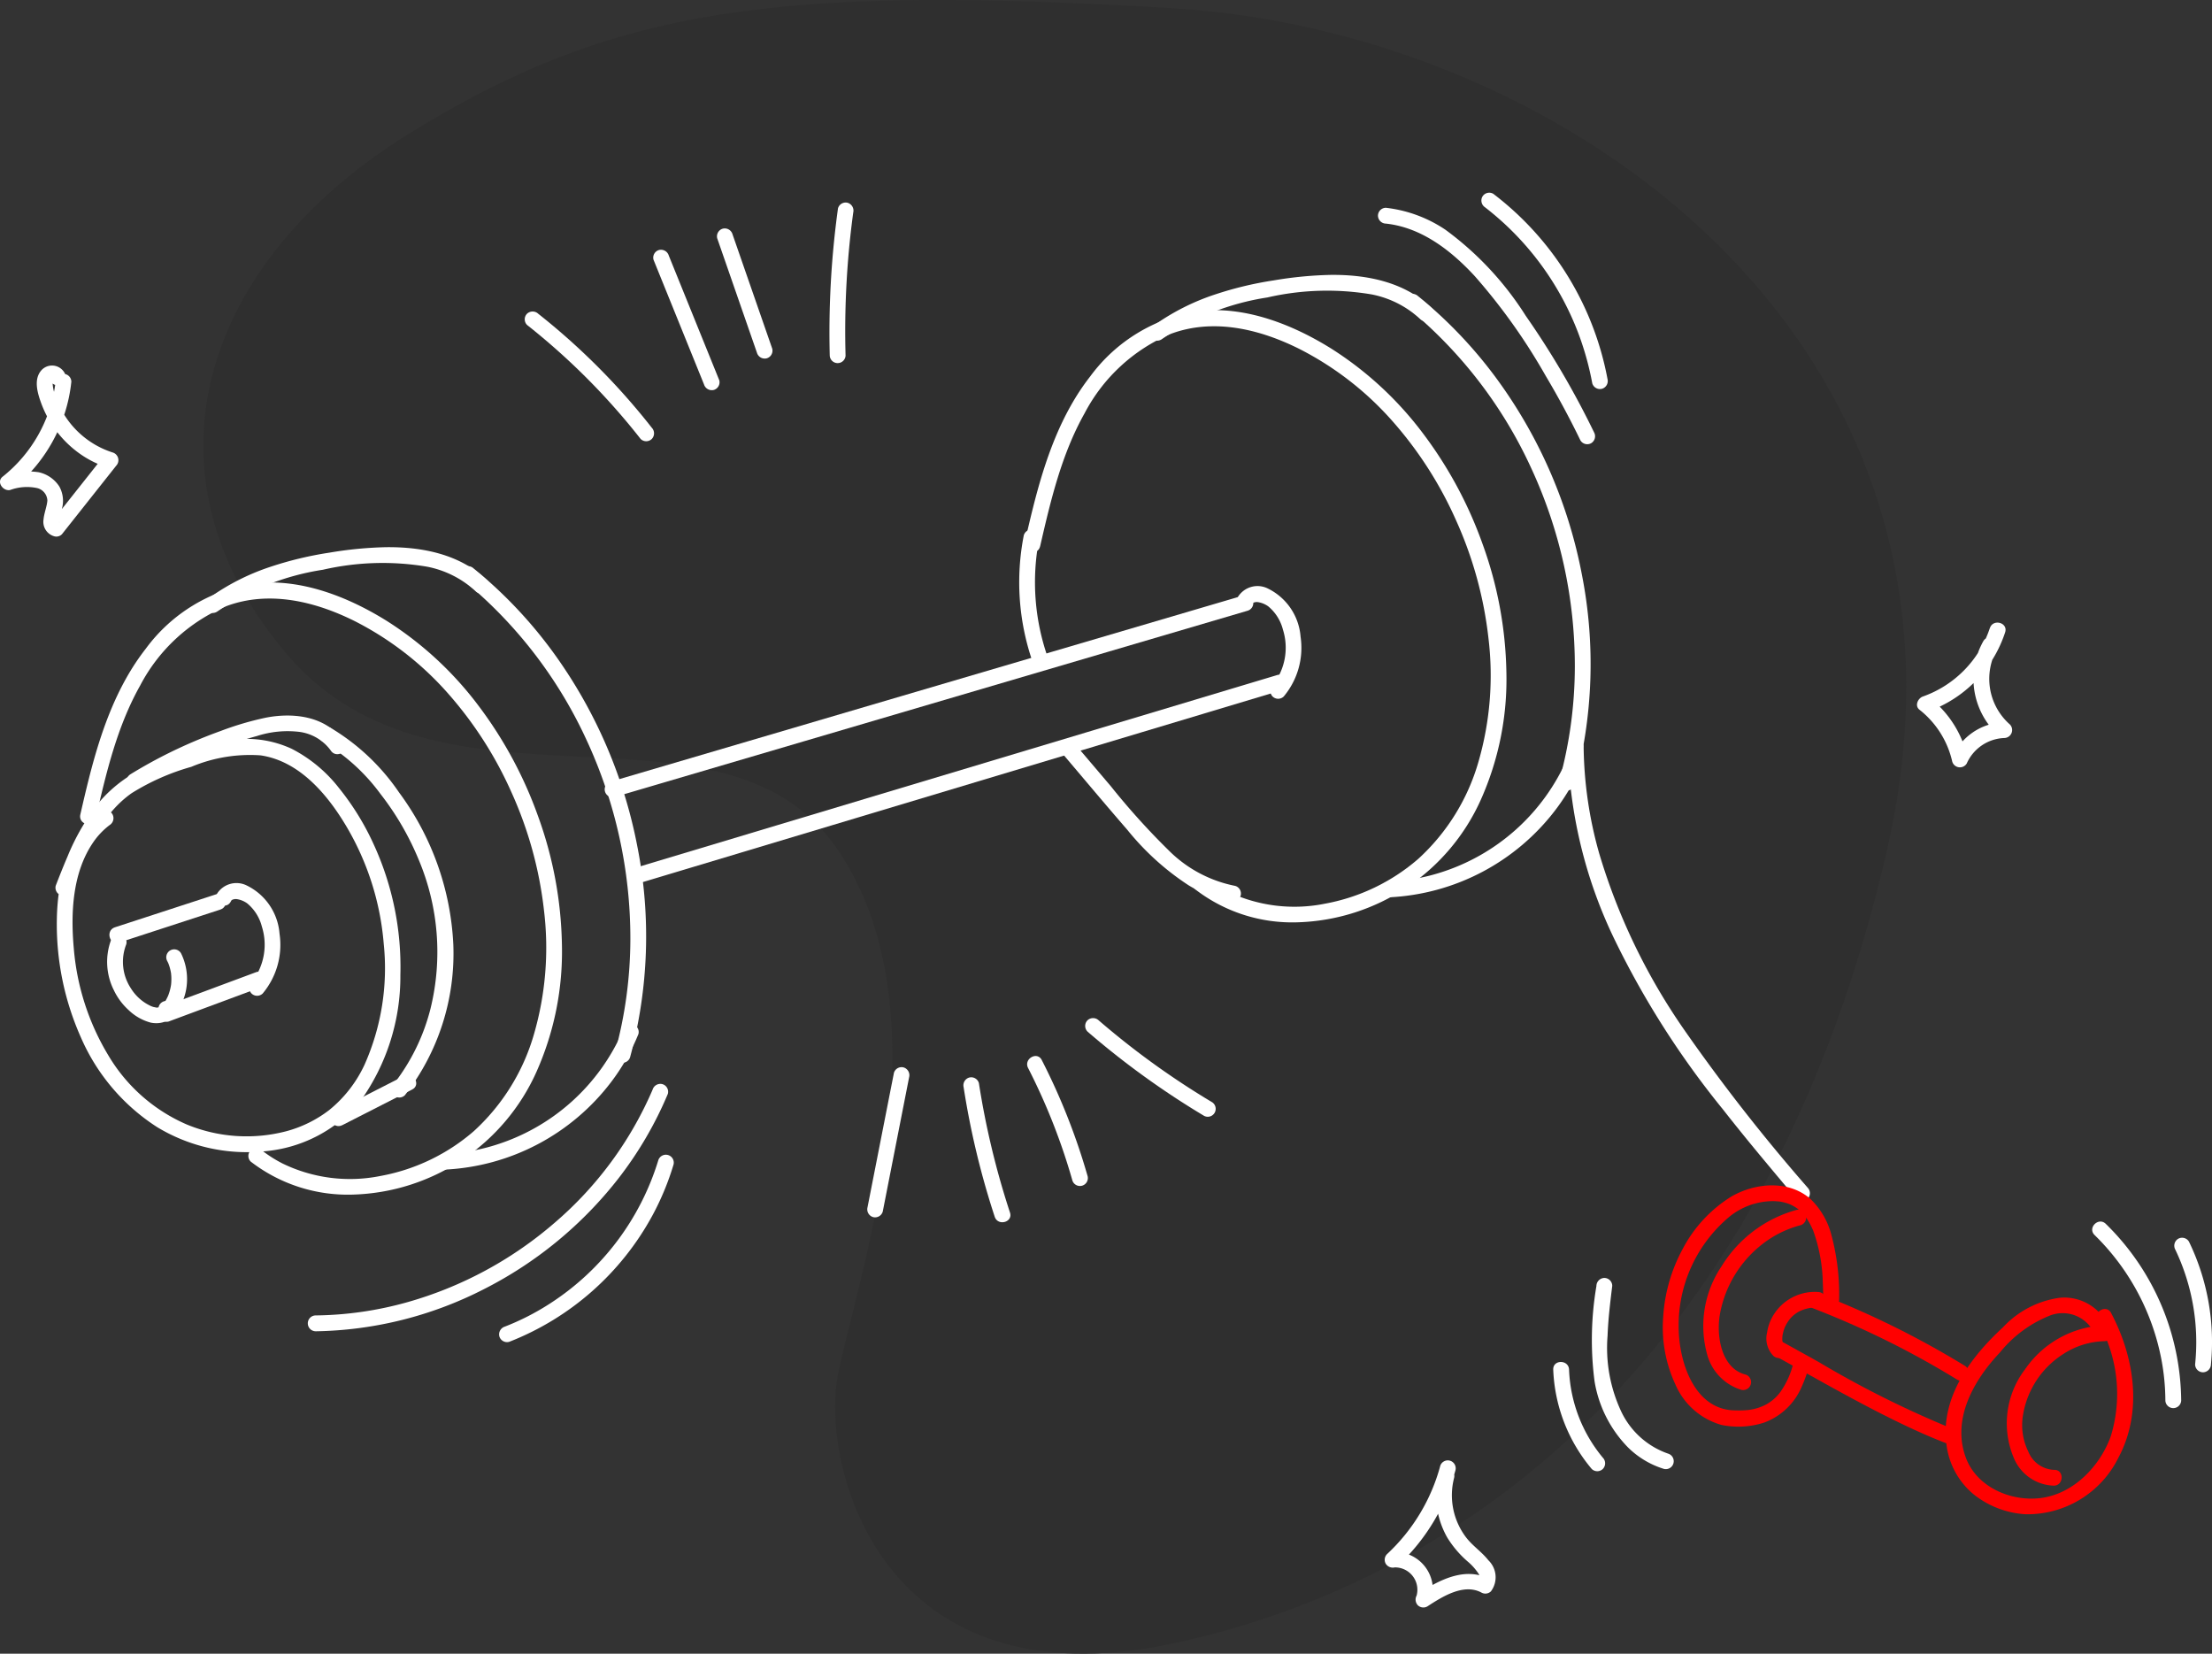 <svg xmlns="http://www.w3.org/2000/svg" width="186.278" height="139.235" viewBox="0 0 186.278 139.235">
  <rect x="0" y="0" width="186.278" height="139.235" fill="#333333" stroke="none"/>
  <g id="fitprofit" transform="translate(-873.276 -3981.547)">
    <path id="Path_8480" data-name="Path 8480" d="M12893.159,806.069c-12.936-15.168-7.234-32.967,10.107-43.752s31.312-12.627,64.393-10.664,70.045,28.116,60.235,70.841-35.717,61.687-60.235,66.865-29.529-14.956-28.146-22.474,9.639-30.239,0-44.391S12906.1,821.237,12893.159,806.069Z" transform="translate(-11995.7 3230.582)" fill="#2f2f2f"/>
    <g id="Group_4121" data-name="Group 4121" transform="translate(873.276 3997.766)">
      <g id="Group_4163" data-name="Group 4163" transform="translate(0 0)">
        <path id="Path_6002" data-name="Path 6002" d="M194.568,288.471c-2.8,2.079-3.7,5.637-3.773,8.968a23.342,23.342,0,0,0,2.011,10.034,17.02,17.02,0,0,0,6.429,7.578,14.583,14.583,0,0,0,9.024,2.037,11.747,11.747,0,0,0,8.111-4.247,18.031,18.031,0,0,0,3.352-10.615,24.689,24.689,0,0,0-2.251-10.989,22.049,22.049,0,0,0-2.917-4.731,11.984,11.984,0,0,0-3.994-3.312,9.1,9.1,0,0,0-5.794-.609,23.785,23.785,0,0,0-3.125.888c-.94.321-1.881.642-2.8,1.026a11.362,11.362,0,0,0-4.5,3.213,18.782,18.782,0,0,0-2.655,4.57c-.347.805-.669,1.62-.986,2.438a.671.671,0,0,0,.465.82.681.681,0,0,0,.819-.465c1.142-2.947,2.417-6.25,5.107-8.139a19.331,19.331,0,0,1,5.022-2.218,12.755,12.755,0,0,1,5.829-.967c3.279.476,5.647,3.306,7.24,5.992a23.092,23.092,0,0,1,3.138,9.871,19.968,19.968,0,0,1-1.615,10.181,10.717,10.717,0,0,1-2.979,3.823,10.309,10.309,0,0,1-3.6,1.778,13.219,13.219,0,0,1-8.364-.553,14.249,14.249,0,0,1-6.632-5.829A20.681,20.681,0,0,1,192.219,300c-.268-2.979-.118-6.347,1.618-8.9a6.179,6.179,0,0,1,1.4-1.478.686.686,0,0,0,.239-.911.671.671,0,0,0-.911-.239" transform="translate(-186.005 -236.372)" fill="#fff"/>
        <path id="Path_6003" data-name="Path 6003" d="M274.254,279.794a16.332,16.332,0,0,1,4.859,4.4,23.612,23.612,0,0,1,3.217,5.53,20,20,0,0,1,1,12.554,17.14,17.14,0,0,1-3.1,6.346.687.687,0,0,0,0,.942.671.671,0,0,0,.942,0,19.421,19.421,0,0,0,4.08-12.671,23.368,23.368,0,0,0-4.579-12.834,18.336,18.336,0,0,0-5.742-5.419c-.751-.416-1.424.735-.673,1.15" transform="translate(-247.076 -233.571)" fill="#fff"/>
        <path id="Path_6004" data-name="Path 6004" d="M208.558,335.414l8.526-2.779c.812-.265.464-1.552-.354-1.285l-8.526,2.779c-.812.264-.464,1.551.354,1.285" transform="translate(-198.528 -272.272)" fill="#fff"/>
        <path id="Path_6005" data-name="Path 6005" d="M207.331,344.586a5.305,5.305,0,0,0,.234,4.2,5.363,5.363,0,0,0,1.248,1.686,4.282,4.282,0,0,0,1.868,1.059c.874.179,1.913-.135,1.977-1.16a.666.666,0,1,0-1.332,0,.234.234,0,0,1,.093-.164l-.027.017-.016.005a.525.525,0,0,1-.305.022c.091.007-.139-.03-.169-.039a2,2,0,0,1-.212-.078c-.058-.025-.239-.119-.338-.176a3.907,3.907,0,0,1-1.35-1.322,4.047,4.047,0,0,1-.385-3.7.67.67,0,0,0-.465-.819.682.682,0,0,0-.819.465" transform="translate(-197.984 -281.648)" fill="#fff"/>
        <path id="Path_6006" data-name="Path 6006" d="M224.293,354.7a4.917,4.917,0,0,0,.789-5.509.666.666,0,0,0-1.151.672c.021.041.04.082.06.123l.028.062q-.027-.066,0,0c.033.085.063.171.09.257a4.232,4.232,0,0,1,.132.564c.019.117,0-.01.007.06,0,.045.008.091.012.136q.009.136.01.273,0,.154-.009.307c0,.046-.008.091-.011.136-.009.117,0-.009-.006.06a4.288,4.288,0,0,1-.126.567q-.038.131-.085.26c-.016.043-.032.085-.049.127.036-.089-.021.044-.029.06a4.047,4.047,0,0,1-.283.505c-.025.038-.051.075-.077.112-.015.022-.061.084-.019.029-.07.09-.147.175-.224.258a.666.666,0,0,0,.942.942" transform="translate(-209.838 -285.148)" fill="#fff"/>
        <path id="Path_6007" data-name="Path 6007" d="M224.1,360.082l7.767-2.887a.684.684,0,0,0,.465-.819.671.671,0,0,0-.819-.465l-7.767,2.887a.684.684,0,0,0-.465.819.671.671,0,0,0,.819.465" transform="translate(-209.905 -290.291)" fill="#fff"/>
        <path id="Path_6008" data-name="Path 6008" d="M245.352,337.26a6.378,6.378,0,0,0,1.419-5.028,4.937,4.937,0,0,0-2.807-4.088,1.941,1.941,0,0,0-2.457.714c-.415.751.735,1.423,1.151.672.058-.1.055-.11.118-.158-.076.059.075-.039.095-.047-.124.051.207-.027.071-.012a1.226,1.226,0,0,1,.224,0,2.011,2.011,0,0,1,.883.359,3.745,3.745,0,0,1,1.233,1.952,5.072,5.072,0,0,1-.871,4.693.684.684,0,0,0,0,.942.672.672,0,0,0,.942,0" transform="translate(-223.23 -269.83)" fill="#fff"/>
        <path id="Path_6009" data-name="Path 6009" d="M214.217,281.058a39.488,39.488,0,0,1,6.483-3.213,36.009,36.009,0,0,1,3.5-1.157,8.389,8.389,0,0,1,3.542-.348,3.892,3.892,0,0,1,2.667,1.574c.467.715,1.621.048,1.15-.673-1.437-2.2-4.2-2.556-6.592-2.1a25.585,25.585,0,0,0-3.821,1.123q-1.883.677-3.7,1.533a40.574,40.574,0,0,0-3.9,2.111c-.73.447-.061,1.6.673,1.15" transform="translate(-202.553 -230.94)" fill="#fff"/>
        <path id="Path_6010" data-name="Path 6010" d="M278.557,392.738l5.893-3.006c.764-.39.091-1.54-.673-1.151l-5.893,3.006c-.764.39-.09,1.54.673,1.15" transform="translate(-249.733 -314.221)" fill="#fff"/>
        <path id="Path_6011" data-name="Path 6011" d="M199.8,252.81c.881-3.837,1.8-7.75,3.746-11.209a14.594,14.594,0,0,1,7.251-6.685c3.618-1.351,7.507-.4,10.849,1.272a26.415,26.415,0,0,1,7.823,6.069,32.543,32.543,0,0,1,5.379,8.4,33,33,0,0,1,2.711,9.9,26.13,26.13,0,0,1-.836,10.358,17.64,17.64,0,0,1-5.089,8.213,16.528,16.528,0,0,1-7.846,3.762,12.971,12.971,0,0,1-8.25-1.05,10.889,10.889,0,0,1-1.742-1.106.688.688,0,0,0-.942,0,.671.671,0,0,0,0,.942,13.376,13.376,0,0,0,8.66,2.781,17.477,17.477,0,0,0,15.4-10.316,24.834,24.834,0,0,0,2.152-10.718,33.23,33.23,0,0,0-2.016-10.84,34.8,34.8,0,0,0-5-9.274,29.228,29.228,0,0,0-7.685-7.122c-3.3-2.066-7.337-3.66-11.3-3.182a13.861,13.861,0,0,0-9.044,5.492c-2.5,3.2-3.822,7.1-4.805,10.994-.249.985-.478,1.974-.705,2.964-.192.835,1.092,1.191,1.285.354" transform="translate(-191.745 -200.097)" fill="#fff"/>
        <path id="Path_6012" data-name="Path 6012" d="M238.891,227.216a21.452,21.452,0,0,1,8.945-3.551,22.469,22.469,0,0,1,8.781-.256,8.369,8.369,0,0,1,4.081,2.068c.617.6,1.56-.346.942-.942-2.252-2.173-5.426-2.8-8.459-2.77a32.515,32.515,0,0,0-4.8.461,29.852,29.852,0,0,0-4.991,1.2,19.207,19.207,0,0,0-5.175,2.638.686.686,0,0,0-.239.911.671.671,0,0,0,.911.239" transform="translate(-220.642 -191.913)" fill="#fff"/>
        <path id="Path_6013" data-name="Path 6013" d="M311.879,384.7a18.716,18.716,0,0,0,14.036-7.381,17.591,17.591,0,0,0,2.293-4.032.67.67,0,0,0-.465-.819.683.683,0,0,0-.82.465,17.31,17.31,0,0,1-10.863,9.728,16.189,16.189,0,0,1-4.181.706c-.855.029-.859,1.362,0,1.332" transform="translate(-274.445 -302.441)" fill="#fff"/>
        <path id="Path_6014" data-name="Path 6014" d="M318.754,228.869a37.8,37.8,0,0,1,10.48,13.563,39.642,39.642,0,0,1,3.668,16.7,36.367,36.367,0,0,1-1.309,9.61.667.667,0,0,0,1.285.354,39.009,39.009,0,0,0,.621-17.7,40.864,40.864,0,0,0-6.976-16.226,37.683,37.683,0,0,0-6.828-7.237.687.687,0,0,0-.942,0,.671.671,0,0,0,0,.942" transform="translate(-279.817 -196.296)" fill="#fff"/>
        <path id="Path_6015" data-name="Path 6015" d="M365.072,253.907l20.8-6.12,20.8-6.12,11.738-3.454a.667.667,0,0,0-.354-1.285l-20.8,6.12-20.8,6.12-11.738,3.454a.667.667,0,0,0,.354,1.285" transform="translate(-313.332 -203.015)" fill="#fff"/>
        <path id="Path_6016" data-name="Path 6016" d="M373.635,279.523l21.033-6.315,21.033-6.315,11.855-3.56a.667.667,0,0,0-.354-1.285l-21.033,6.316-21.033,6.315-11.855,3.56a.667.667,0,0,0,.354,1.284" transform="translate(-319.614 -221.44)" fill="#fff"/>
        <path id="Path_6017" data-name="Path 6017" d="M568.038,243.4a6.378,6.378,0,0,0,1.419-5.028,4.937,4.937,0,0,0-2.807-4.088,1.941,1.941,0,0,0-2.456.714c-.415.751.735,1.423,1.151.672.058-.1.055-.11.118-.158-.077.059.075-.039.095-.047-.124.051.206-.027.071-.012a1.23,1.23,0,0,1,.224,0,2.011,2.011,0,0,1,.883.359,3.745,3.745,0,0,1,1.233,1.952,5.072,5.072,0,0,1-.871,4.693.684.684,0,0,0,0,.942.672.672,0,0,0,.942,0" transform="translate(-459.932 -200.977)" fill="#fff"/>
        <path id="Path_6018" data-name="Path 6018" d="M498.285,166.773c.881-3.837,1.8-7.75,3.746-11.209a14.594,14.594,0,0,1,7.251-6.685c3.618-1.351,7.507-.4,10.849,1.272a26.415,26.415,0,0,1,7.823,6.069,32.543,32.543,0,0,1,5.379,8.4,33,33,0,0,1,2.711,9.9,26.131,26.131,0,0,1-.836,10.358,17.64,17.64,0,0,1-5.09,8.213,16.528,16.528,0,0,1-7.845,3.762,12.971,12.971,0,0,1-8.25-1.05,10.894,10.894,0,0,1-1.742-1.106.688.688,0,0,0-.942,0,.67.67,0,0,0,0,.942A13.376,13.376,0,0,0,520,198.42,17.477,17.477,0,0,0,535.4,188.1a24.833,24.833,0,0,0,2.152-10.718,33.229,33.229,0,0,0-2.016-10.84,34.8,34.8,0,0,0-5-9.274,29.227,29.227,0,0,0-7.685-7.122c-3.3-2.066-7.337-3.66-11.3-3.182a13.86,13.86,0,0,0-9.044,5.492c-2.5,3.2-3.822,7.1-4.805,10.994-.249.985-.478,1.974-.705,2.964-.192.835,1.093,1.191,1.285.354" transform="translate(-410.695 -136.985)" fill="#fff"/>
        <path id="Path_6019" data-name="Path 6019" d="M537.377,141.179a21.453,21.453,0,0,1,8.945-3.551,22.468,22.468,0,0,1,8.781-.256,8.369,8.369,0,0,1,4.081,2.068c.617.6,1.56-.346.942-.942-2.252-2.173-5.426-2.8-8.459-2.77a32.516,32.516,0,0,0-4.8.461,29.876,29.876,0,0,0-4.991,1.2,19.215,19.215,0,0,0-5.175,2.638.686.686,0,0,0-.239.911.671.671,0,0,0,.911.239" transform="translate(-439.592 -128.802)" fill="#fff"/>
        <path id="Path_6020" data-name="Path 6020" d="M610.366,298.662a18.715,18.715,0,0,0,14.036-7.381,17.592,17.592,0,0,0,2.293-4.032.67.67,0,0,0-.465-.819.683.683,0,0,0-.82.465,17.31,17.31,0,0,1-10.863,9.728,16.189,16.189,0,0,1-4.181.706c-.855.029-.859,1.362,0,1.332" transform="translate(-493.395 -239.33)" fill="#fff"/>
        <path id="Path_6021" data-name="Path 6021" d="M617.24,142.832a37.8,37.8,0,0,1,10.48,13.563,39.641,39.641,0,0,1,3.668,16.7,36.366,36.366,0,0,1-1.309,9.61.667.667,0,0,0,1.285.354,39.007,39.007,0,0,0,.621-17.7,40.863,40.863,0,0,0-6.976-16.226,37.683,37.683,0,0,0-6.828-7.237.686.686,0,0,0-.942,0,.671.671,0,0,0,0,.942" transform="translate(-498.767 -133.185)" fill="#fff"/>
        <path id="Path_6022" data-name="Path 6022" d="M495.661,216.692a20.488,20.488,0,0,0,.727,10.607.683.683,0,0,0,.82.465.672.672,0,0,0,.465-.819,19.125,19.125,0,0,1-.728-9.9.683.683,0,0,0-.465-.819.672.672,0,0,0-.819.465" transform="translate(-409.445 -187.836)" fill="#fff"/>
        <path id="Path_6023" data-name="Path 6023" d="M508.341,283.778c1.83,2.152,3.641,4.322,5.494,6.454a22.159,22.159,0,0,0,5.149,4.658,10,10,0,0,0,3.565,1.333.687.687,0,0,0,.819-.465.671.671,0,0,0-.465-.819,10.888,10.888,0,0,1-5.615-3.009,60.52,60.52,0,0,1-4.869-5.4l-3.137-3.69a.672.672,0,0,0-.942,0,.68.68,0,0,0,0,.942" transform="translate(-418.889 -236.57)" fill="#fff"/>
        <path id="Path_6032" data-name="Path 6032" d="M668.651,282.88a39.355,39.355,0,0,0,3.876,16.152,73.484,73.484,0,0,0,9.192,14.435c2,2.556,4.094,5.041,6.186,7.524a.672.672,0,0,0,.942,0,.68.68,0,0,0,0-.942A154.091,154.091,0,0,1,678.411,306.7a51.994,51.994,0,0,1-7.118-14.791,34.14,34.14,0,0,1-1.31-9.025.667.667,0,0,0-1.332,0" transform="translate(-536.621 -236.272)" fill="#fff"/>
        <path id="Path_6034" data-name="Path 6034" d="M609.32,115.849c3.006.322,5.51,2.279,7.493,4.432a50.034,50.034,0,0,1,5.955,8.37q1.583,2.658,2.932,5.445a.672.672,0,0,0,.911.239.68.68,0,0,0,.239-.911,71.94,71.94,0,0,0-5.75-9.81,26.58,26.58,0,0,0-6.761-7.245,11.246,11.246,0,0,0-5.02-1.852.67.67,0,0,0-.666.666.681.681,0,0,0,.666.666" transform="translate(-492.611 -113.241)" fill="#fff"/>
        <path id="Path_6035" data-name="Path 6035" d="M641.644,110.988a24.277,24.277,0,0,1,7.975,10.962,24.585,24.585,0,0,1,1.037,3.839.672.672,0,0,0,.82.465.681.681,0,0,0,.465-.819,25.482,25.482,0,0,0-9.624-15.6.67.67,0,0,0-.912.239.683.683,0,0,0,.239.911" transform="translate(-516.568 -109.739)" fill="#fff"/>
        <path id="Path_6036" data-name="Path 6036" d="M271.033,412.165a32.159,32.159,0,0,0,14.213-3.553,33.655,33.655,0,0,0,11.277-9.269,31.518,31.518,0,0,0,4.2-7.17.67.67,0,0,0-.465-.819.683.683,0,0,0-.819.465,30.711,30.711,0,0,1-8.287,11.24A32.415,32.415,0,0,1,278.84,409.7a29.721,29.721,0,0,1-7.807,1.13.667.667,0,0,0,0,1.332" transform="translate(-244.481 -316.294)" fill="#fff"/>
        <path id="Path_6037" data-name="Path 6037" d="M331.73,429.488a23.407,23.407,0,0,0,12.084-10.669,22.719,22.719,0,0,0,1.767-4.27.667.667,0,0,0-1.285-.354,21.993,21.993,0,0,1-9.073,12.033,21.061,21.061,0,0,1-3.848,1.975.685.685,0,0,0-.465.819.671.671,0,0,0,.819.465" transform="translate(-288.858 -332.726)" fill="#fff"/>
        <path id="Path_6038" data-name="Path 6038" d="M676.582,453.4a27,27,0,0,0-.16,8,10.342,10.342,0,0,0,2.832,5.6,7.392,7.392,0,0,0,3.021,1.8.667.667,0,0,0,.354-1.285,6.853,6.853,0,0,1-3.942-3.516,12.616,12.616,0,0,1-1.166-6.4c.052-1.41.222-2.813.394-4.213a.67.67,0,0,0-.666-.666.683.683,0,0,0-.666.666" transform="translate(-542.144 -361.34)" fill="#fff"/>
        <path id="Path_6039" data-name="Path 6039" d="M664.042,479.868a13.8,13.8,0,0,0,3.238,8.361.671.671,0,0,0,.942,0,.68.68,0,0,0,0-.942,12.322,12.322,0,0,1-2.848-7.419c-.032-.855-1.364-.859-1.332,0" transform="translate(-533.24 -380.77)" fill="#fff"/>
        <path id="Path_6040" data-name="Path 6040" d="M834.574,435.993a19.866,19.866,0,0,1,5.636,10.525,19,19,0,0,1,.325,3.418.667.667,0,0,0,1.332,0,21.038,21.038,0,0,0-6.351-14.885c-.616-.6-1.559.344-.942.942" transform="translate(-658.184 -348.227)" fill="#fff"/>
        <path id="Path_6041" data-name="Path 6041" d="M860.4,440.977a18.094,18.094,0,0,1,1.668,9.664.67.67,0,0,0,.666.666.681.681,0,0,0,.666-.666,19.372,19.372,0,0,0-1.85-10.336.672.672,0,0,0-.911-.239.68.68,0,0,0-.239.911" transform="translate(-677.212 -351.982)" fill="#fff"/>
        <path id="Path_6042" data-name="Path 6042" d="M339.181,148.428a57.331,57.331,0,0,1,9.567,9.6.67.67,0,0,0,.942,0,.683.683,0,0,0,0-.942,57.311,57.311,0,0,0-9.566-9.6.688.688,0,0,0-.942,0,.671.671,0,0,0,0,.942" transform="translate(-294.8 -137.29)" fill="#fff"/>
        <path id="Path_6043" data-name="Path 6043" d="M379.6,128.615l4.253,10.5a.687.687,0,0,0,.819.465.671.671,0,0,0,.465-.819l-4.253-10.5a.687.687,0,0,0-.819-.465.67.67,0,0,0-.465.819" transform="translate(-324.566 -122.966)" fill="#fff"/>
        <path id="Path_6044" data-name="Path 6044" d="M399.758,121.882l3.345,9.631a.683.683,0,0,0,.819.466.672.672,0,0,0,.465-.82l-3.345-9.631a.682.682,0,0,0-.819-.465.672.672,0,0,0-.465.819" transform="translate(-339.357 -118.028)" fill="#fff"/>
        <path id="Path_6045" data-name="Path 6045" d="M436.014,113.368a76.291,76.291,0,0,0-.694,12.4.667.667,0,0,0,1.332,0,74.215,74.215,0,0,1,.646-12.047.689.689,0,0,0-.465-.819.671.671,0,0,0-.819.465" transform="translate(-365.445 -112.045)" fill="#fff"/>
        <path id="Path_6046" data-name="Path 6046" d="M449.5,386.56l-2.223,11.316a.683.683,0,0,0,.465.819.672.672,0,0,0,.819-.465l2.222-11.316a.683.683,0,0,0-.465-.819.672.672,0,0,0-.819.465" transform="translate(-374.222 -312.44)" fill="#fff"/>
        <path id="Path_6047" data-name="Path 6047" d="M477.672,390.121a68.646,68.646,0,0,0,2.618,10.9c.266.811,1.554.464,1.285-.354a68.676,68.676,0,0,1-2.618-10.9.67.67,0,0,0-.819-.465.683.683,0,0,0-.465.819" transform="translate(-396.522 -314.793)" fill="#fff"/>
        <path id="Path_6048" data-name="Path 6048" d="M497.856,383.561a52.145,52.145,0,0,1,3.731,9.471.667.667,0,0,0,1.285-.354,53.957,53.957,0,0,0-3.866-9.79c-.391-.763-1.541-.09-1.15.673" transform="translate(-411.278 -309.858)" fill="#fff"/>
        <path id="Path_6049" data-name="Path 6049" d="M516.3,371.709a69.926,69.926,0,0,0,9.826,7.1.667.667,0,0,0,.672-1.15,67.907,67.907,0,0,1-9.556-6.895.684.684,0,0,0-.942,0,.672.672,0,0,0,0,.942" transform="translate(-424.721 -301.074)" fill="#fff"/>
        <path id="Path_6050" data-name="Path 6050" d="M785.139,246.06a9.148,9.148,0,0,1-5.633,5.759c-.422.146-.718.777-.294,1.113a7.714,7.714,0,0,1,2.762,4.372.673.673,0,0,0,1.218.159,3.61,3.61,0,0,1,3.168-2.148.673.673,0,0,0,.471-1.137,5.116,5.116,0,0,1-1.073-6.371.667.667,0,0,0-1.151-.673,6.452,6.452,0,0,0,1.281,7.986l.471-1.137a4.922,4.922,0,0,0-4.318,2.809l1.218.159a8.859,8.859,0,0,0-3.1-4.959l-.294,1.113a10.557,10.557,0,0,0,6.563-6.689c.264-.818-1.022-1.168-1.285-.354" transform="translate(-617.57 -209.396)" fill="#fff"/>
        <path id="Path_6051" data-name="Path 6051" d="M615.455,510.716a15.735,15.735,0,0,1-4.492,7.446.676.676,0,0,0-.1.807.7.7,0,0,0,.752.306,1.882,1.882,0,0,1,1.844,2.377.7.7,0,0,0,.1.807.674.674,0,0,0,.807.1c1.237-.805,3.047-1.967,4.547-1.169a.676.676,0,0,0,.807-.1,1.981,1.981,0,0,0-.213-2.612c-.557-.709-1.326-1.209-1.875-1.923a5.856,5.856,0,0,1-1.011-5.031.667.667,0,0,0-1.285-.354,7.2,7.2,0,0,0,.711,5.4,8.7,8.7,0,0,0,1.768,2.056,4.746,4.746,0,0,1,.808.9,1.137,1.137,0,0,1,.2.465.26.26,0,0,1-.047.166l.807-.1c-2-1.064-4.183.057-5.892,1.169l.911.911a3.176,3.176,0,0,0-3.349-4.334l.648,1.113a17.034,17.034,0,0,0,4.834-8.034.667.667,0,0,0-1.285-.354" transform="translate(-494.164 -403.524)" fill="#fff"/>
        <path id="Path_6052" data-name="Path 6052" d="M177.844,165.774a12.02,12.02,0,0,1-4.465,8c-.552.44.055,1.257.648,1.114a4.1,4.1,0,0,1,2.292-.151,1.125,1.125,0,0,1,.832,1.044c-.031.466-.274,1.059-.323,1.589a1.265,1.265,0,0,0,.9,1.418.653.653,0,0,0,.648-.171l4.571-5.77a.677.677,0,0,0-.294-1.114,7.482,7.482,0,0,1-4.811-4.723,3.517,3.517,0,0,1-.248-1.077c0-.023.046-.282.017-.206a.072.072,0,0,1-.063.018q.116,0,.05,0c-.068-.03-.175-.071-.194-.156.188.836,1.473.482,1.285-.354a1.207,1.207,0,0,0-2.1-.353c-.6.768-.254,1.889.047,2.713a9.023,9.023,0,0,0,3.053,4.1,8.485,8.485,0,0,0,2.609,1.329l-.294-1.114-4.571,5.77.648-.171c-.155-.044-.011-.009.014.022s.1.094.052.068q-.013-.056,0,0,.008.072,0-.042c0-.018.008-.171,0-.129a7.375,7.375,0,0,1,.186-.813,2.5,2.5,0,0,0-.175-2.018,2.771,2.771,0,0,0-1.732-1.2,6.178,6.178,0,0,0-2.76.215l.648,1.114a13.319,13.319,0,0,0,4.856-8.947.671.671,0,0,0-.666-.666.681.681,0,0,0-.666.666" transform="translate(-173.162 -149.854)" fill="#fff"/>
        <path id="Path_6030" data-name="Path 6030" d="M732.955,461.493c-.016-.014-.135-.145-.057-.038a.831.831,0,0,1-.087-.154c.039.089.011.01,0-.039-.008-.03-.015-.059-.02-.089q.01.1,0,.025a2.674,2.674,0,0,1,0-.34c0-.027.024-.206.006-.081.008-.055.018-.109.03-.163a3.38,3.38,0,0,1,.092-.352c.021-.063.043-.125.066-.187.048-.126-.03.046.038-.084.051-.1.1-.2.157-.291.034-.057.07-.112.107-.167,0,0,.122-.165.053-.078a2.6,2.6,0,0,1,1.094-.846c-.091.04.1-.038.1-.037.066-.023.132-.045.2-.064.112-.033.225-.055.339-.08.146-.032-.037,0,.1-.015.07-.006.139-.012.208-.015a3.528,3.528,0,0,1,.417.01.669.669,0,0,0,.666-.666.682.682,0,0,0-.666-.666,4.085,4.085,0,0,0-3.583,1.678,3.913,3.913,0,0,0-.711,1.736,2.1,2.1,0,0,0,.514,1.947.666.666,0,0,0,.942-.942" transform="translate(-582.693 -364.513)" fill="red"/>
        <path id="Path_6029" data-name="Path 6029" d="M719.206,431.116a10.764,10.764,0,0,0-6.31,4.751,8.99,8.99,0,0,0-1.183,7.512,4.269,4.269,0,0,0,2.856,2.885.667.667,0,0,0,.354-1.285c-2.013-.506-2.465-3.173-2.18-4.972a9.63,9.63,0,0,1,3.418-5.872,8.9,8.9,0,0,1,3.4-1.734.667.667,0,0,0-.354-1.285" transform="translate(-567.923 -345.463)" fill="red"/>
        <path id="Path_6028" data-name="Path 6028" d="M815.565,467.648a8.521,8.521,0,0,0-6.722,3.717,7.493,7.493,0,0,0-.94,7.44,3.771,3.771,0,0,0,3.389,2.343c.855-.035.859-1.367,0-1.332a2.437,2.437,0,0,1-2.155-1.517,5.072,5.072,0,0,1-.471-3,7.527,7.527,0,0,1,3.454-5.264,6.6,6.6,0,0,1,3.446-1.053.667.667,0,0,0,0-1.332" transform="translate(-638.319 -372.278)" fill="red"/>
        <path id="Path_6027" data-name="Path 6027" d="M801.62,461a4.083,4.083,0,0,0-3.943-2.1,7.991,7.991,0,0,0-4.785,2.48c-2.714,2.5-5.266,5.889-4.776,9.8a6.448,6.448,0,0,0,2.308,4.28,7.733,7.733,0,0,0,4.345,1.667,8.543,8.543,0,0,0,7.845-4.78c2.051-3.845,1.345-8.448-.628-12.17-.4-.758-1.552-.086-1.15.672a12.174,12.174,0,0,1,1.119,9.733c-.922,2.534-3.154,4.85-5.926,5.185-2.488.3-5.331-.919-6.261-3.373-1.234-3.258.66-6.569,2.859-8.886a10.29,10.29,0,0,1,4.293-3.141,2.957,2.957,0,0,1,3.548,1.307.672.672,0,0,0,.911.239.681.681,0,0,0,.239-.911" transform="translate(-624.208 -365.852)" fill="red"/>
        <path id="Path_6026" data-name="Path 6026" d="M744.972,458.708a74.239,74.239,0,0,1,12.069,5.975c.733.449,1.4-.7.672-1.151a76.106,76.106,0,0,0-12.387-6.109.671.671,0,0,0-.819.465.681.681,0,0,0,.465.819" transform="translate(-592.245 -364.754)" fill="red"/>
        <path id="Path_6025" data-name="Path 6025" d="M733.574,474.069c3.738,2.056,7.432,4.211,11.3,6.016,1.035.483,2.084.939,3.154,1.34a.672.672,0,0,0,.819-.465.681.681,0,0,0-.465-.819,84.685,84.685,0,0,1-11.24-5.613c-.966-.537-1.93-1.076-2.9-1.609-.752-.414-1.425.737-.673,1.15" transform="translate(-584.003 -376.08)" fill="red"/>
        <path id="Path_6024" data-name="Path 6024" d="M713.533,433.148a19.345,19.345,0,0,0-.645-5.544,6.45,6.45,0,0,0-1.772-3.045c-1.85-1.616-4.676-1.357-6.681-.181a11.416,11.416,0,0,0-4.085,4.42,13.752,13.752,0,0,0-1.631,5.718,11.389,11.389,0,0,0,1.022,5.653,6,6,0,0,0,3.889,3.423,7.088,7.088,0,0,0,3.6-.2,5.5,5.5,0,0,0,3.146-3,10.709,10.709,0,0,0,.539-1.449.667.667,0,0,0-1.285-.354,7.077,7.077,0,0,1-1.022,2.2,3.7,3.7,0,0,1-1.234,1.088,4.232,4.232,0,0,1-1.4.445c-.132.021.079-.007-.053.007l-.172.017q-.2.017-.4.023c-.234.007-.469,0-.7-.005-3.316-.132-4.565-4.047-4.624-6.821a11.936,11.936,0,0,1,4.154-9.383,5.853,5.853,0,0,1,3.776-1.411c.2,0,.389.018.584.035.041,0-.136-.025,0,0l.131.023c.1.019.2.042.3.068s.17.048.254.077l.125.045.062.024c.115.043-.091-.043-.016-.006a4.357,4.357,0,0,1,.495.27c.045.03.088.062.133.091.11.072-.015-.015.015.009.081.066.16.133.236.2s.154.151.226.232c.034.038.068.077.1.116s.122.154.044.051a5.319,5.319,0,0,1,.4.615c.065.116.125.234.182.354.027.058.054.116.08.174s0,0,0-.009c.017.041.034.082.05.124a13.714,13.714,0,0,1,.805,4.367c.025.508.035,1.017.035,1.526a.667.667,0,0,0,1.332,0" transform="translate(-558.659 -339.836)" fill="red"/>
      </g>
    </g>
  </g>
</svg>
